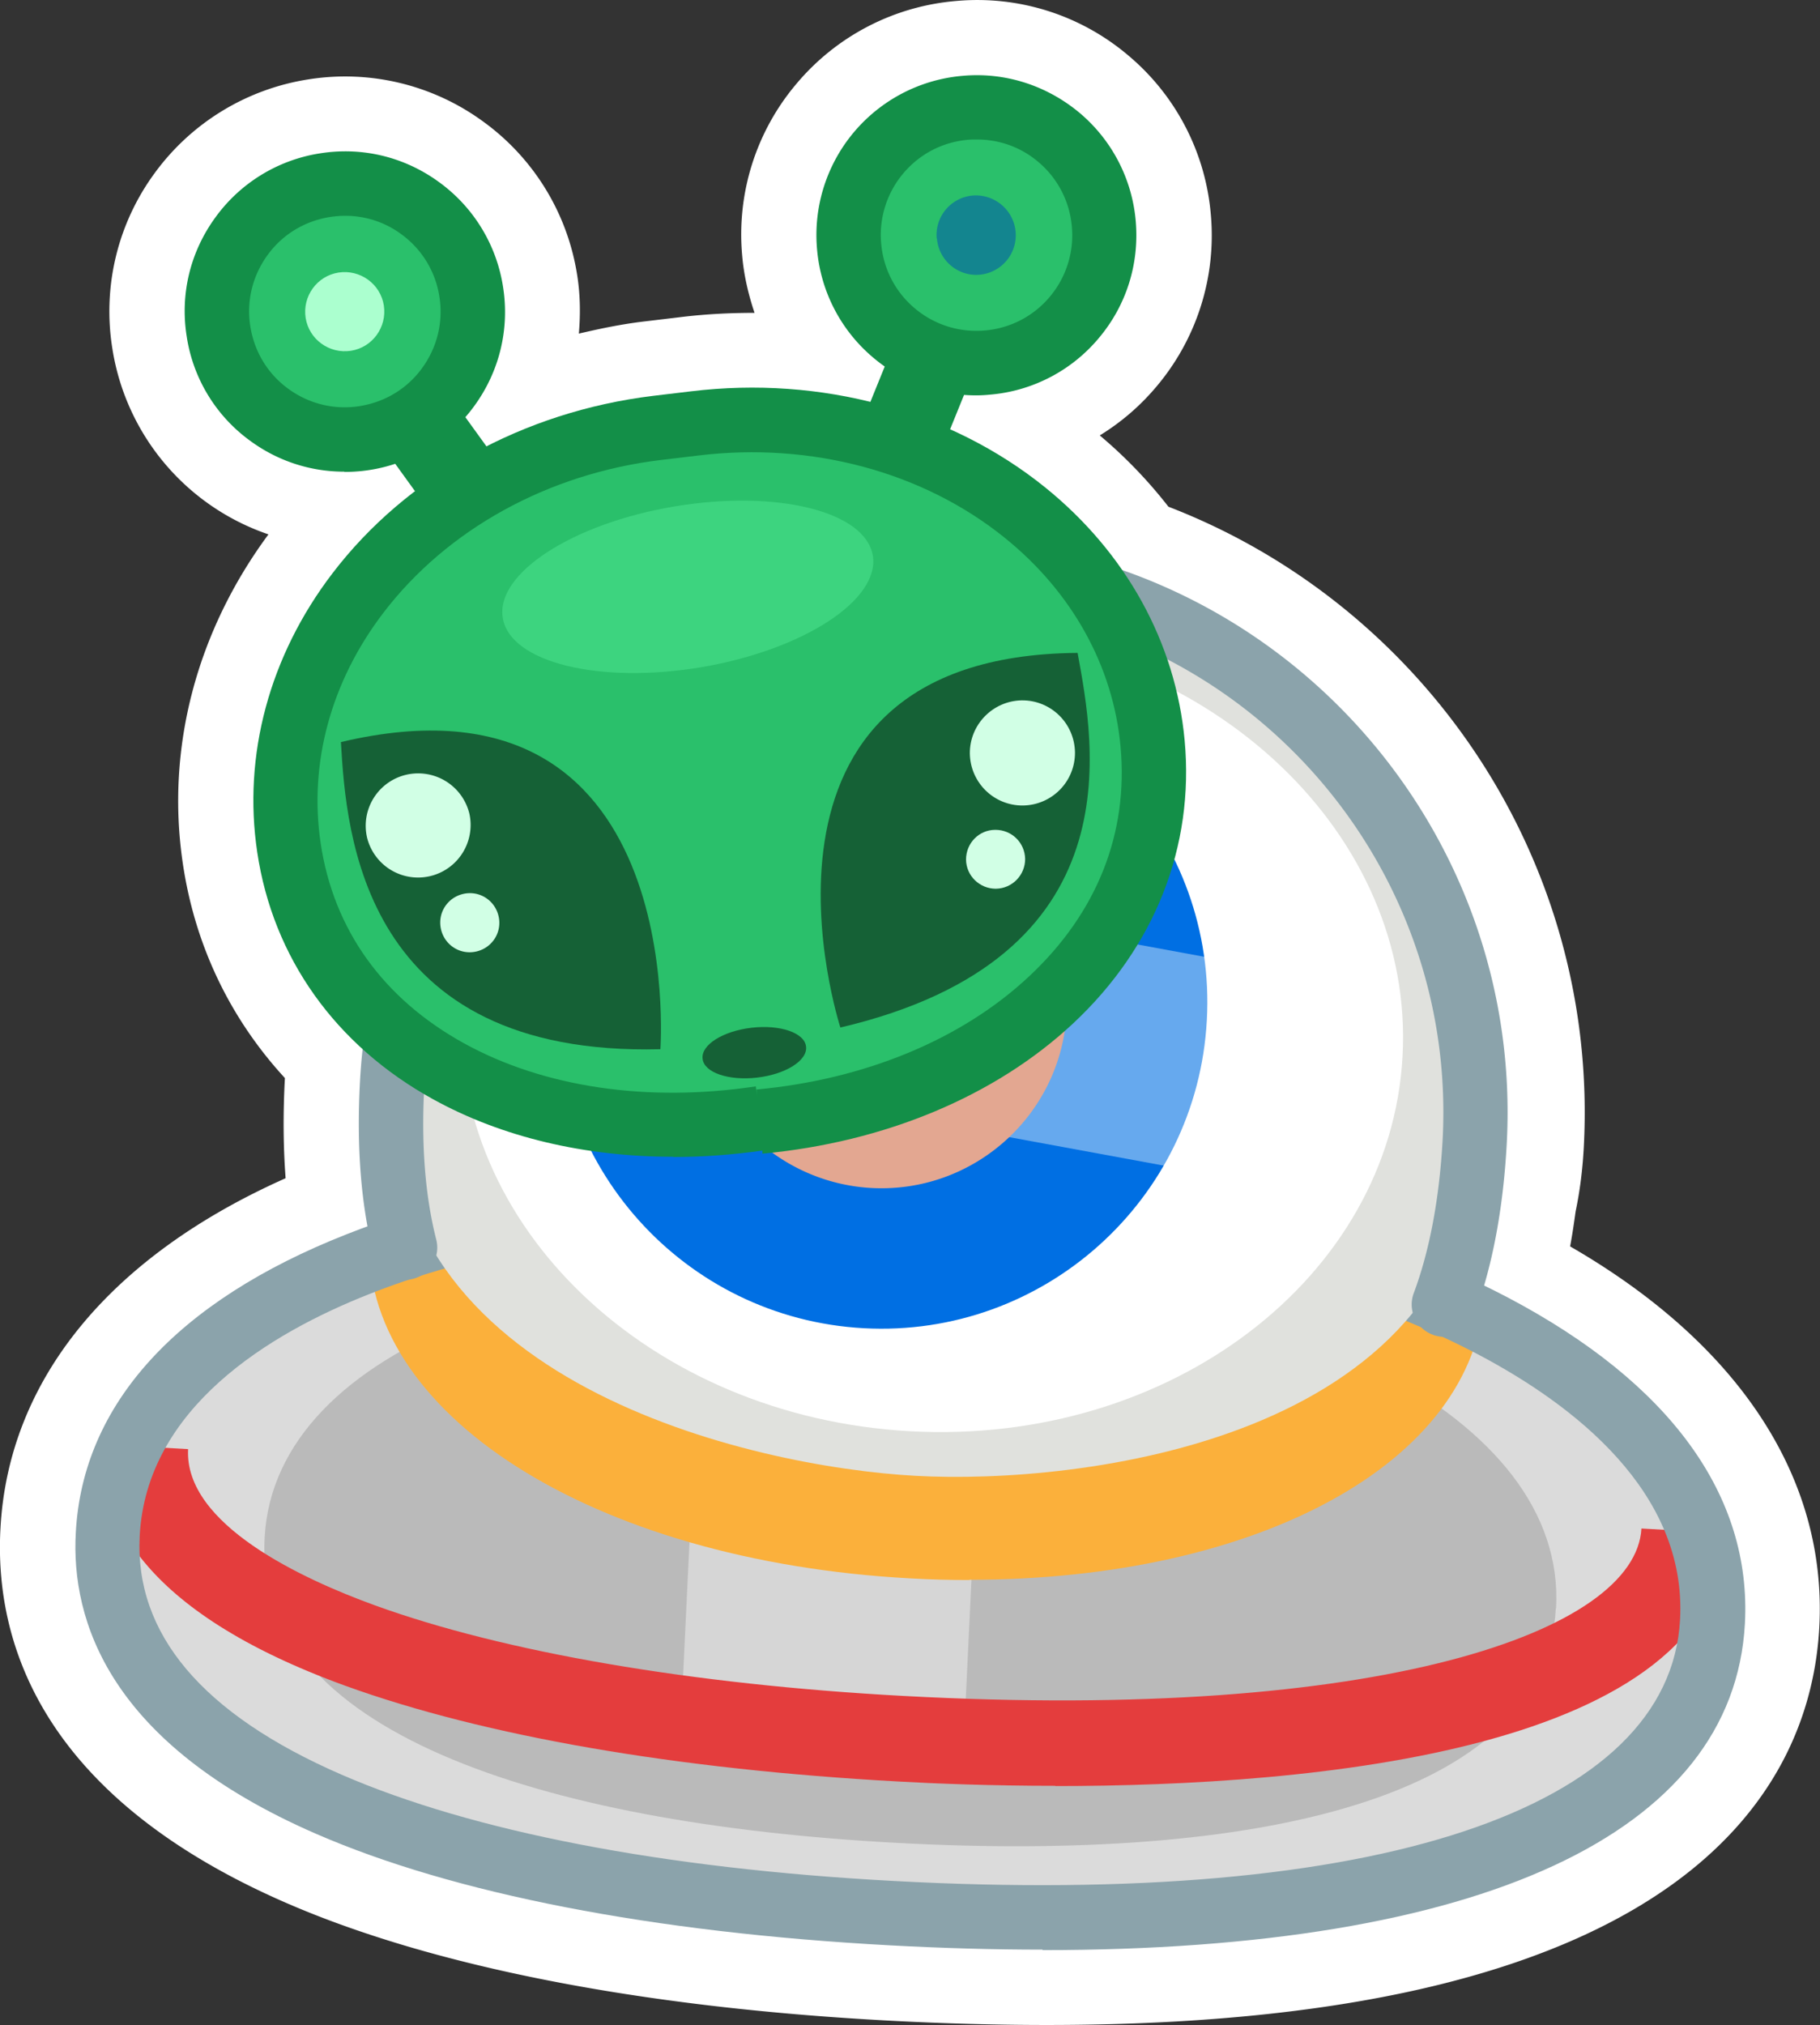 <svg id="_圖層_2" data-name="圖層 2" xmlns="http://www.w3.org/2000/svg" viewBox="0 0 76.34 84.92"><rect x="0" y="0" width="76.34" height="84.92" fill="#333333" stroke="none"/><defs><style>.cls-12,.cls-14,.cls-15,.cls-16,.cls-5,.cls-8{stroke-width:0}.cls-5{fill:#138f48}.cls-8{fill:#156136}.cls-12{fill:#2ac06b}.cls-17{opacity:.4}.cls-14{fill:#8ba3ab}.cls-15{fill:#fff}.cls-16{fill:#d1ffe5}</style></defs><g id="_物件_地圖_kv" data-name="物件＋地圖+kv"><path class="cls-15" d="M65.86 52.26c.09-.47.16-.96.23-1.46.18-.86.29-1.74.34-2.65.66-12.08-6.7-22.77-17.42-26.9a19.81 19.81 0 00-2.88-2.99c.88-.54 1.68-1.22 2.37-2.04a9.81 9.81 0 002.29-7.2 9.786 9.786 0 00-3.47-6.7 9.786 9.786 0 00-7.2-2.28 9.808 9.808 0 00-6.71 3.47 9.773 9.773 0 00-2.28 7.2c.07.83.26 1.64.52 2.41-1.01 0-2.02.05-3.03.17l-1.59.19c-.94.11-1.85.3-2.75.51.07-.81.06-1.63-.07-2.45a9.806 9.806 0 00-3.94-6.44 9.806 9.806 0 00-7.34-1.77 9.85 9.85 0 00-6.45 3.94 9.792 9.792 0 00-1.77 7.33 9.838 9.838 0 006.55 7.81c-3.03 4.1-4.31 8.99-3.59 13.81.51 3.44 1.99 6.5 4.28 8.99-.08 1.49-.07 2.88.03 4.2C4.59 52.7.36 57.87.02 64.08c-.26 4.68 1.61 11.2 11.96 15.71 6.13 2.67 14.83 4.38 25.17 4.94 2.4.13 4.65.19 6.77.19 27.2 0 32.04-10.24 32.39-16.67.34-6.25-3.36-11.89-10.45-15.98z"/><path d="M71.82 68c-.55 10.03-15.83 13.25-34.42 12.23-18.59-1.02-33.43-5.88-32.88-15.91.55-10.03 15.95-15.38 34.54-14.37 18.59 1.01 33.32 8.02 32.77 18.04z" fill="#dbdbdb" stroke-width="0"/><path d="M65.26 67.44c-.44 8.07-12.74 10.66-27.7 9.84-14.96-.81-26.91-4.73-26.46-12.8.44-8.07 12.84-12.38 27.8-11.56 14.96.82 26.81 6.45 26.37 14.52z" fill="#bababa" stroke-width="0"/><g class="cls-17"><path class="cls-15" transform="rotate(-87.26 34.694 68.364)" d="M29.74 62.42h9.91v11.89h-9.91z"/></g><path d="M44.27 74.89c-2.68 0-4.99-.09-6.58-.18-9.33-.51-17.35-1.9-23.19-4.01-8.72-3.16-10.36-7.25-10.2-10.13l3.59.2c-.17 3.17 4.83 5.46 7.83 6.55 5.43 1.97 13.3 3.32 22.16 3.8 20.02 1.09 30.73-2.71 30.97-7.02l3.59.2c-.5 9.13-17.37 10.6-28.18 10.6z" fill="#e43d3d" stroke-width="0"/><path d="M40.66 66.26c-.82 0-1.66-.02-2.5-.07-13.33-.73-23.07-6.94-22.67-14.44l5.39.29c-.2 3.67 7.27 8.19 17.57 8.75 10.31.57 18.22-3.12 18.42-6.79l5.39.3c-.39 7.03-9.5 11.95-21.6 11.95z" stroke-width="0" fill="#fbb03b"/><path class="cls-14" d="M43.72 81.76c-2.04 0-4.17-.06-6.39-.18-9.96-.54-18.29-2.16-24.08-4.68-8.69-3.78-10.28-8.96-10.07-12.64.29-5.36 4.22-9.69 11.36-12.5 6.42-2.54 15.16-3.66 24.6-3.13 9.44.51 18.01 2.57 24.12 5.79 6.79 3.58 10.22 8.3 9.93 13.67-.48 8.82-11.11 13.69-29.45 13.69zm-9.08-30.57c-7.36 0-14.04 1.06-19.13 3.07-4.24 1.67-9.36 4.79-9.65 10.14-.22 4.11 2.62 7.48 8.46 10.02 5.5 2.39 13.5 3.94 23.15 4.46 20.24 1.1 32.57-2.99 33-10.96.29-5.35-4.46-9.01-8.49-11.13-5.77-3.04-13.94-4.99-23-5.49-1.47-.08-2.92-.12-4.34-.12z"/><path d="M61.94 47.91c-.69 12.54-16.7 14.36-23.54 13.98-6.84-.37-22.56-3.92-21.87-16.46.69-12.54 11.4-22.15 23.94-21.46 12.54.69 22.15 11.4 21.46 23.94z" fill="#e0e1dd" stroke-width="0"/><path class="cls-15" d="M58.83 44.3c-.51 9.28-9.76 16.32-20.66 15.72-10.9-.6-19.33-8.6-18.82-17.88.51-9.28 9.76-16.32 20.66-15.72 10.9.6 19.33 8.6 18.82 17.88z"/><path class="cls-14" d="M60.56 56.06c-.16 0-.32-.03-.47-.09a1.35 1.35 0 01-.79-1.74c.66-1.77 1.07-3.93 1.21-6.41.64-11.77-8.41-21.88-20.19-22.52-5.7-.3-11.19 1.62-15.44 5.43a21.242 21.242 0 00-7.08 14.76c-.14 2.48.03 4.66.5 6.5.18.72-.25 1.46-.98 1.64-.72.18-1.46-.25-1.64-.98-.54-2.13-.73-4.53-.58-7.31.35-6.42 3.18-12.33 7.97-16.62 4.79-4.29 10.96-6.46 17.39-6.12 13.26.73 23.46 12.11 22.74 25.37-.15 2.75-.61 5.18-1.37 7.21-.2.54-.72.88-1.26.88z"/><path d="M50.62 42.79c-.41 7.54-6.86 13.32-14.39 12.91-7.54-.41-13.32-6.86-12.91-14.4.41-7.54 6.86-13.32 14.4-12.91 7.54.41 13.32 6.86 12.9 14.4z" fill="#006fe3" stroke-width="0"/><g class="cls-17"><path class="cls-15" transform="rotate(-79.57 46.733 43.97)" d="M42.28 40h8.92v7.93h-8.92z"/><path class="cls-15" transform="rotate(-79.57 27.248 40.383)" d="M22.79 36.42h8.92v7.93h-8.92z"/><g class="cls-17"><path class="cls-15" transform="rotate(-79.58 38.694 32.918)" d="M33.74 26.97h9.91v11.89h-9.91z"/></g></g><path d="M44.74 42.47c-.23 4.29-3.9 7.58-8.19 7.35a7.792 7.792 0 01-7.35-8.2c.23-4.29 3.9-7.58 8.19-7.35 4.29.23 7.58 3.9 7.35 8.19z" fill="#e3a791" stroke-width="0"/><path class="cls-5" transform="rotate(-35.85 17.72 18.009)" d="M15.95 13.86h3.53v8.3h-3.53z"/><path class="cls-12" d="M19.76 12.24a5.36 5.36 0 01-4.47 6.13 5.36 5.36 0 01-6.13-4.47 5.36 5.36 0 014.47-6.13 5.36 5.36 0 016.13 4.47z"/><path class="cls-5" d="M14.44 19.78c-1.41 0-2.78-.44-3.94-1.29a6.626 6.626 0 01-2.67-4.39c-.28-1.77.15-3.54 1.21-4.99a6.676 6.676 0 014.39-2.68c1.77-.28 3.54.15 4.99 1.21a6.676 6.676 0 012.68 4.39c.28 1.77-.15 3.55-1.21 5a6.7 6.7 0 01-5.45 2.76zm.03-10.73c-.21 0-.42.02-.63.05-1.06.17-1.99.73-2.62 1.6s-.89 1.93-.72 2.99c.17 1.06.73 1.99 1.6 2.62.87.63 1.93.89 2.99.72 1.06-.17 1.99-.73 2.62-1.6.63-.87.89-1.93.72-2.99a3.978 3.978 0 00-1.6-2.62c-.69-.51-1.51-.77-2.35-.77z"/><path d="M16.1 12.81c.14.91-.48 1.76-1.38 1.9-.91.14-1.76-.48-1.9-1.38-.14-.91.48-1.76 1.38-1.9.91-.14 1.76.48 1.9 1.38z" fill="#abffcf" stroke-width="0"/><path class="cls-5" transform="rotate(-67.92 38.982 15.441)" d="M34.83 13.68h8.3v3.53h-8.3z"/><path class="cls-12" d="M35.61 10.32a5.367 5.367 0 005.8 4.89 5.367 5.367 0 004.89-5.8 5.367 5.367 0 00-5.8-4.89 5.367 5.367 0 00-4.89 5.8z"/><path class="cls-5" d="M40.94 16.58c-1.58 0-3.09-.55-4.31-1.58a6.678 6.678 0 01-2.36-4.56 6.7 6.7 0 016.11-7.26c1.78-.16 3.52.4 4.9 1.55a6.678 6.678 0 012.36 4.56c.15 1.79-.4 3.53-1.56 4.9a6.678 6.678 0 01-4.56 2.36c-.2.02-.39.03-.59.03zm.03-10.73c-.12 0-.23 0-.35.01-1.07.09-2.04.59-2.73 1.41a4 4 0 00-.93 2.93c.09 1.07.59 2.04 1.41 2.73s1.86 1.02 2.93.93c1.07-.09 2.04-.59 2.73-1.41a4 4 0 00.93-2.93 3.978 3.978 0 00-1.41-2.73c-.73-.62-1.63-.94-2.58-.94z"/><path d="M39.3 10.01c.08.91.88 1.59 1.79 1.51a1.66 1.66 0 001.51-1.8c-.08-.91-.88-1.59-1.8-1.52-.91.08-1.59.88-1.51 1.8z" fill="#13858f" stroke-width="0"/><path class="cls-12" d="M31.9 46.89c-9.77 1.46-18.52-2.92-19.78-11.34-1.26-8.41 5.65-16.42 15.44-17.6l1.59-.19c9.8-1.18 18.41 4.95 19.19 13.42.79 8.47-6.66 14.95-16.49 15.86"/><path class="cls-5" d="M28.24 48.51c-3.71 0-7.19-.82-10.07-2.41-4.1-2.26-6.72-5.94-7.38-10.36-.61-4.07.51-8.23 3.15-11.69 3.11-4.08 8.01-6.79 13.46-7.45l1.59-.19c5.45-.66 10.86.81 14.85 4.03 3.39 2.74 5.47 6.5 5.85 10.61.41 4.45-1.25 8.67-4.69 11.88-3.26 3.04-7.88 4.97-13.02 5.45v-.13c-1.27.18-2.52.27-3.75.27zm3.46-2.96l.06.43-.03-.29c4.55-.42 8.61-2.1 11.43-4.74 2.85-2.66 4.18-6 3.84-9.65-.31-3.37-2.04-6.48-4.86-8.75-3.42-2.76-8.1-4.02-12.83-3.45l-1.59.19c-4.73.57-8.97 2.91-11.64 6.41-2.2 2.88-3.13 6.31-2.63 9.66.54 3.62 2.62 6.52 6.01 8.39 3.35 1.85 7.7 2.49 12.23 1.81z"/><path d="M36.61 23.29c.31 1.87-2.91 3.96-7.19 4.69-4.29.72-8.02-.2-8.33-2.06-.32-1.86 2.91-3.96 7.19-4.68 4.29-.72 8.02.2 8.33 2.06z" fill="#3dd47f" stroke-width="0"/><path class="cls-8" d="M33.81 43.89c.07.58-.85 1.16-2.05 1.3s-2.23-.21-2.29-.79c-.07-.58.85-1.16 2.05-1.3 1.2-.14 2.23.21 2.29.79zm1.44-.8c12.45-2.92 10.64-11.92 9.95-15.71-15.03.12-9.95 15.71-9.95 15.71z"/><path class="cls-16" d="M45.09 31.55c.01 1.22-.96 2.21-2.18 2.23-1.22.01-2.21-.96-2.23-2.18-.01-1.22.97-2.21 2.18-2.23 1.22-.01 2.21.96 2.23 2.18zM43 36.02c0 .68-.54 1.24-1.23 1.25-.68 0-1.24-.54-1.25-1.22 0-.69.54-1.25 1.23-1.25s1.24.54 1.25 1.23z"/><path class="cls-8" d="M14.3 31.12c.22 3.84.89 13.2 13.4 12.88 0 0 1.22-16.35-13.4-12.88z"/><path class="cls-16" d="M15.4 35.14a2.204 2.204 0 004.29-1.01 2.21 2.21 0 00-2.65-1.64 2.197 2.197 0 00-1.64 2.65zm3.1 3.84c.16.67.82 1.08 1.49.92.67-.16 1.08-.82.92-1.49-.16-.67-.82-1.08-1.49-.92-.67.16-1.08.82-.92 1.49z"/></g></svg>